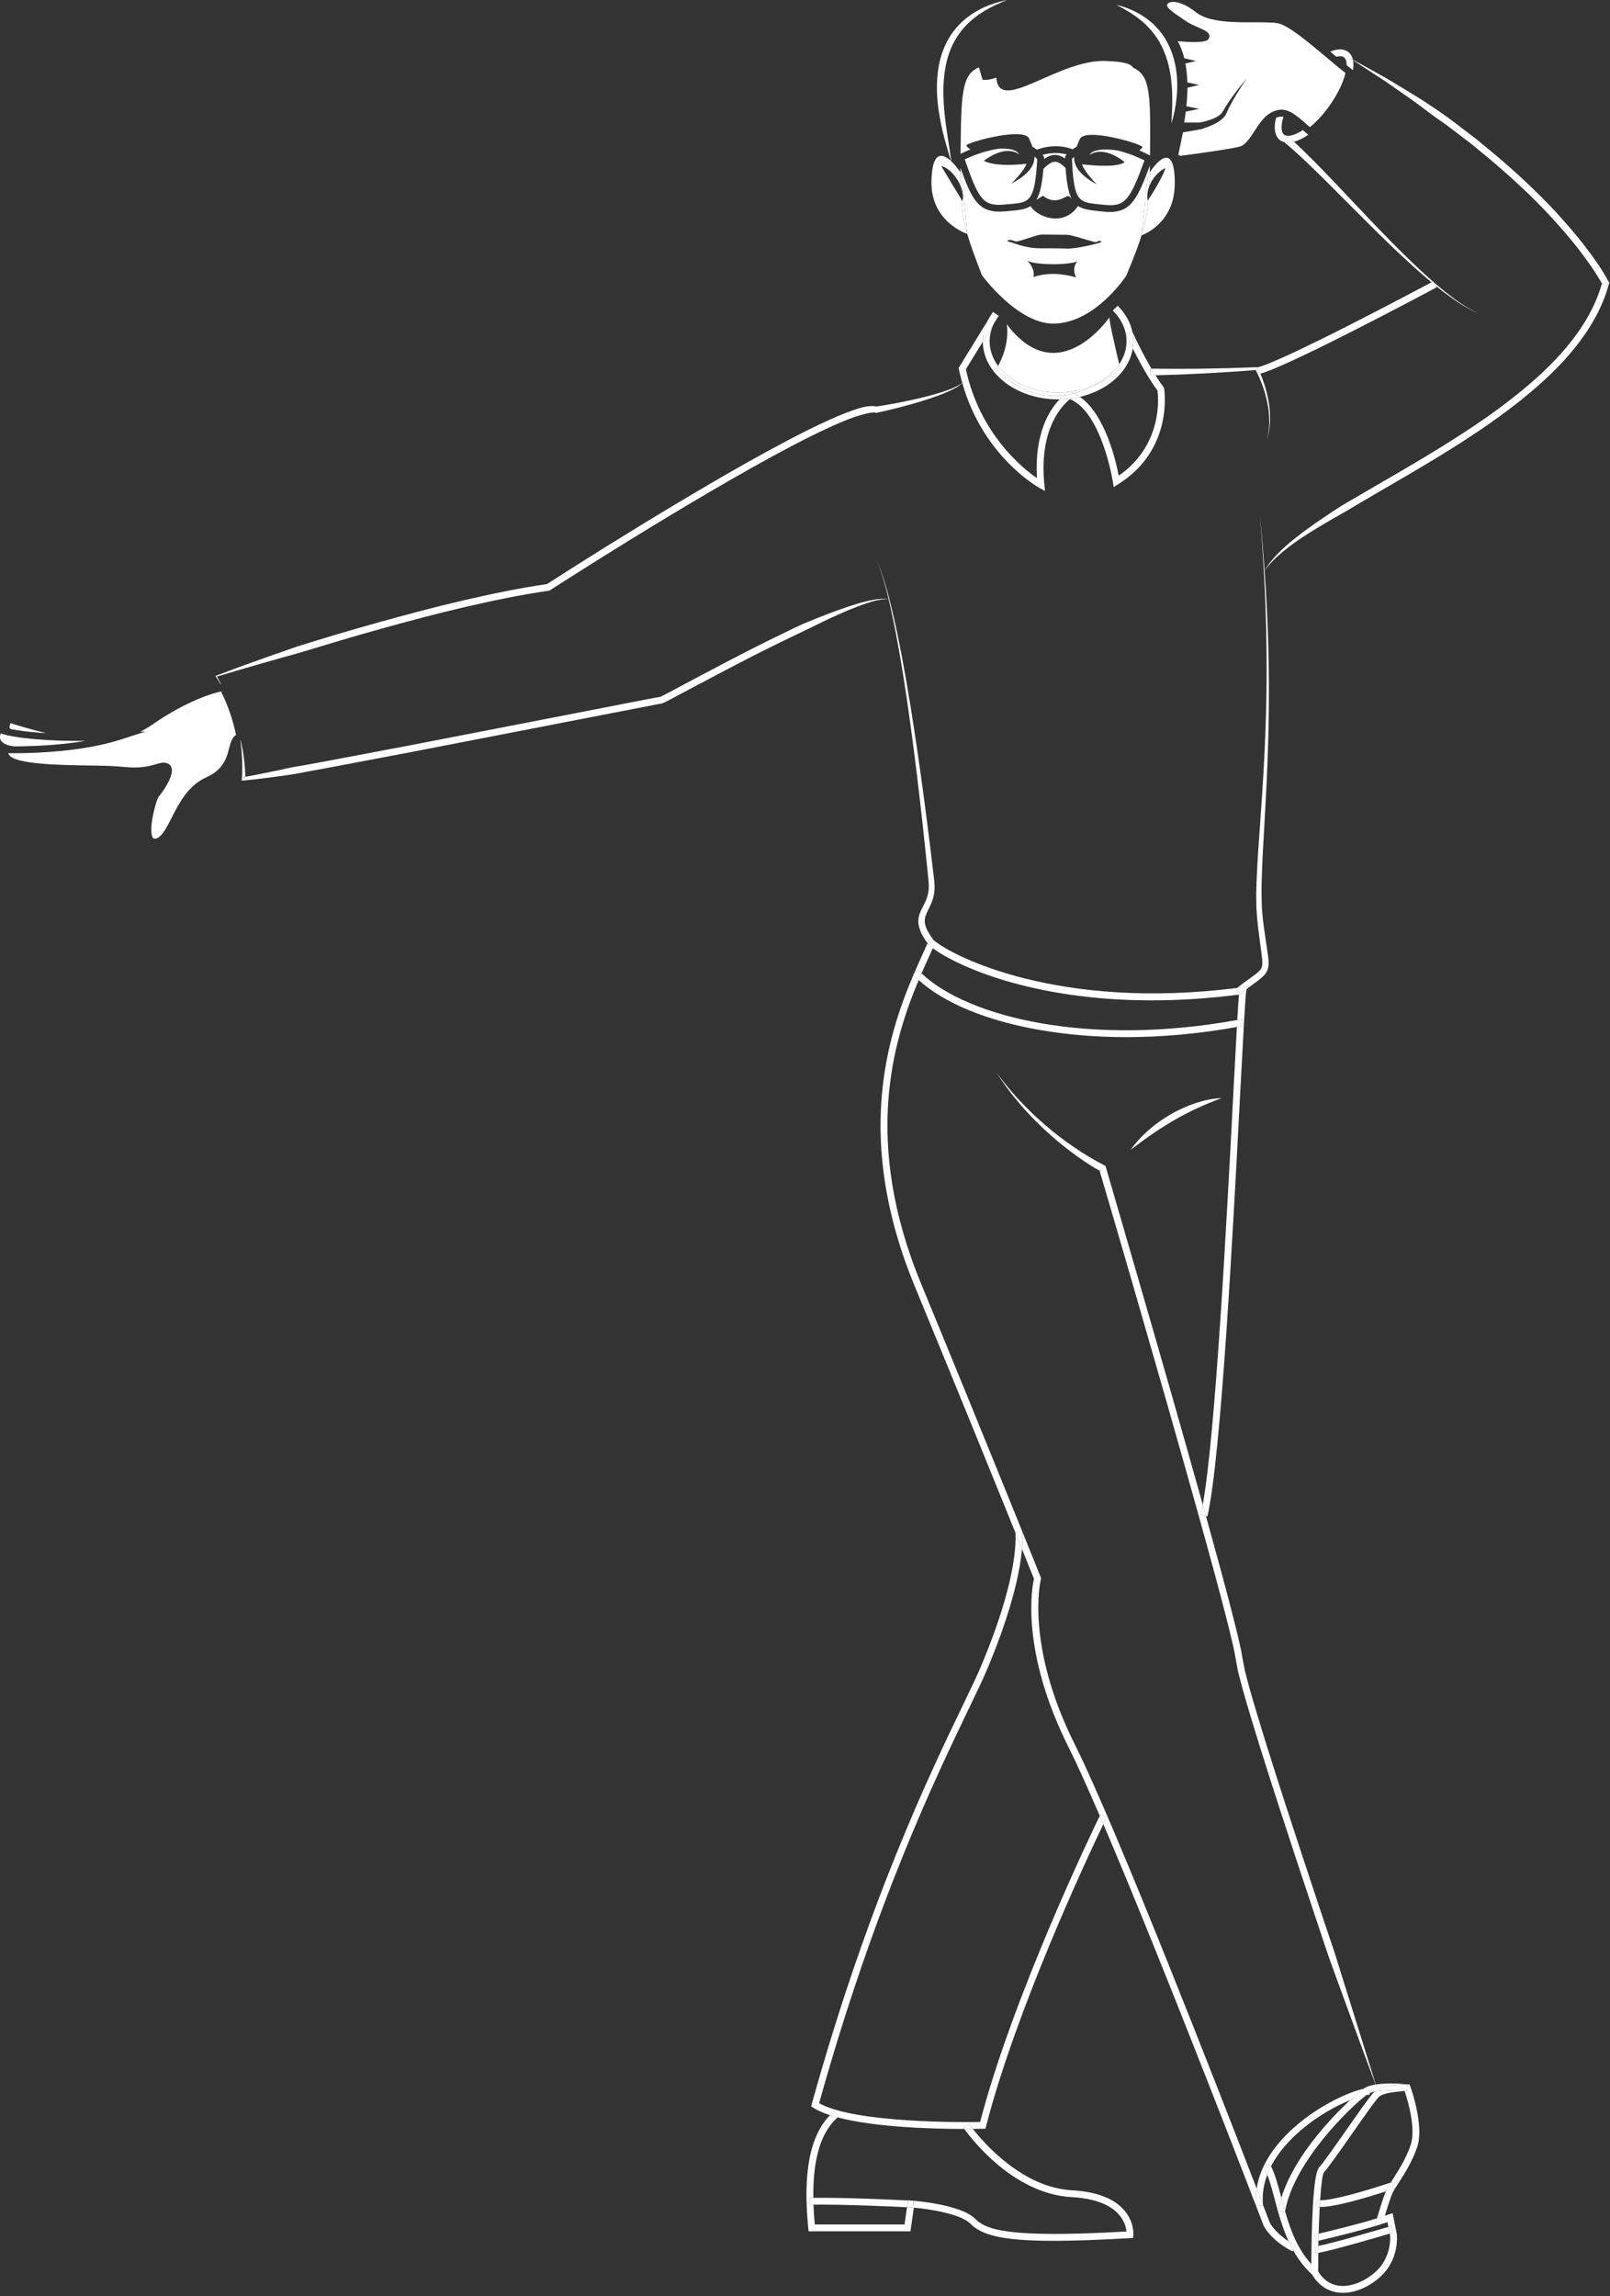 <?xml version="1.0" encoding="UTF-8"?> <svg xmlns="http://www.w3.org/2000/svg" width="446" height="636" viewBox="0 0 446 636" fill="none"><rect x="0" y="0" width="446" height="636" fill="#333333" stroke="none"/> <g clip-path="url(#clip0)"> <path d="M351.799 615.787C351.667 615.442 350.988 613.67 349.88 610.791C349.883 610.825 349.882 610.859 349.886 610.893L347.999 611.086C347.829 609.423 347.884 607.801 348.12 606.224C337.896 579.744 309.271 506.235 297.746 483.215C283.879 455.52 288.289 437.666 288.335 437.489L288.414 437.186L288.298 436.898C288.165 436.566 274.797 403.206 255.114 355.471C238.996 316.38 247.297 288.598 254.494 271.487C253.983 271.024 253.494 270.555 253.033 270.076C245.653 287.398 236.732 315.864 253.36 356.191C265.761 386.266 275.651 410.622 281.306 424.616C281.304 424.568 281.305 424.516 281.303 424.47L283.197 424.371C283.275 425.848 283.233 427.421 283.098 429.056C284.929 433.593 286.077 436.455 286.425 437.322C285.839 439.919 282.676 457.352 296.049 484.062C298.334 488.625 301.296 495.191 304.654 502.979C304.77 502.741 304.836 502.605 304.848 502.582L306.549 503.416C306.523 503.47 306.203 504.124 305.646 505.287C322.972 545.768 349.728 615.678 350.086 616.603C350.169 616.769 352.192 620.707 358.094 623.654L358.245 623.353C357.781 622.526 357.355 621.686 356.965 620.835C353.413 618.562 351.974 616.105 351.799 615.787Z" fill="white"></path> <path d="M342.441 273.835C342.52 273.774 342.602 273.717 342.68 273.657C293.352 279.911 264.079 265.003 258.721 260.499L258.779 260.577L257.282 261.739L256.946 261.265C256.565 262.124 256.163 263.02 255.729 263.978C254.941 265.723 254.079 267.638 253.193 269.704L254.294 268.66C254.607 268.989 254.943 269.313 255.286 269.636C256.044 267.887 256.779 266.261 257.458 264.757C257.787 264.029 258.104 263.33 258.403 262.659C265.089 267.589 285.821 277.104 319.027 277.102C326.468 277.102 334.544 276.624 343.219 275.509C343.096 276.878 342.942 279.224 342.751 282.538C343.166 282.462 343.578 282.396 343.995 282.317L344.347 284.178C343.777 284.285 343.209 284.378 342.64 284.48C342.39 288.909 342.082 294.764 341.698 302.089C339.816 338.05 336.729 397.01 333.186 416.808C333.41 417.612 333.639 418.414 333.862 419.217C333.931 419.466 333.999 419.714 334.069 419.963L334.466 420.055C338.282 403.611 341.605 340.121 343.591 302.187C344.361 287.505 344.968 275.907 345.231 274.596L345.352 273.99C344.775 274.432 344.189 274.867 343.619 275.317L342.441 273.835Z" fill="white"></path> <path d="M378.524 580.35C378.86 580.285 379.183 580.232 379.48 580.199L379.435 579.788C379.257 579.867 379.094 579.951 378.953 580.045C378.829 580.129 378.682 580.234 378.524 580.35Z" fill="white"></path> <path d="M348.12 606.224C348.79 607.96 349.379 609.486 349.881 610.791C349.59 607.791 350.082 604.986 351.061 602.405C350.761 601.632 350.444 600.913 350.093 600.278L351.754 599.364C351.876 599.584 351.99 599.821 352.105 600.055C354.305 595.793 357.736 592.254 360.892 589.631C365.211 586.041 370.049 583.332 374.023 581.745C375.751 580.15 377.083 579.054 377.727 578.593C369.205 580.556 350.345 591.351 348.12 606.224Z" fill="white"></path> <path d="M347.999 611.086L349.886 610.893C349.882 610.859 349.884 610.825 349.88 610.79C349.378 609.486 348.79 607.96 348.12 606.224C347.884 607.801 347.828 609.422 347.999 611.086Z" fill="white"></path> <path d="M389.699 579.251C387.901 579.053 383.568 578.797 380.785 579.38C380.724 579.432 380.656 579.48 380.601 579.535C379.594 580.54 376.348 585.171 372.91 590.075C369.822 594.48 366.323 599.474 365.432 600.362C363.636 602.156 363.307 618.252 363.264 627.165C359.414 622.952 357.462 617.667 355.992 612.55C355.981 612.617 355.964 612.683 355.953 612.749L354.083 612.44C354.286 611.221 354.59 610.002 354.964 608.788C354.959 608.771 354.954 608.753 354.949 608.736C354.09 605.503 353.27 602.441 352.103 600.056C351.712 600.815 351.365 601.6 351.06 602.404C351.827 604.384 352.46 606.751 353.116 609.222C354.077 612.838 355.17 616.927 356.965 620.836C357.565 621.22 358.217 621.598 358.941 621.96L358.244 623.353C359.597 625.767 361.281 628.053 363.459 630.036C365.053 632.748 367.38 634.447 370.195 634.954C370.797 635.062 371.413 635.116 372.04 635.116C375.258 635.116 378.749 633.71 381.876 631.108C387.75 626.219 386.986 619.204 386.938 618.835L385.78 613.049L383.637 613.762C384.259 611.689 385.303 608.344 385.909 607.136C386.154 606.646 386.659 605.869 387.243 604.969C388.819 602.546 391.2 598.885 392.596 594.705C394.574 588.779 390.852 578.425 390.691 577.988L390.465 577.365H389.849C389.864 577.367 389.892 577.369 389.905 577.37L389.699 579.251ZM390.8 594.105C389.481 598.057 387.18 601.596 385.656 603.938C385.512 604.16 385.378 604.367 385.248 604.568C385.352 604.533 385.458 604.497 385.56 604.463L386.172 606.255C385.691 606.419 384.897 606.686 383.894 607.013C383.046 609.085 381.855 613.09 381.448 614.483C381.764 614.383 382.071 614.285 382.36 614.188L382.96 615.984C382.311 616.2 381.59 616.425 380.825 616.655L380.813 616.699L384.344 615.523L384.61 616.847C385.117 616.696 385.414 616.608 385.436 616.602L385.98 618.415C385.888 618.443 385.536 618.548 384.984 618.712L385.069 619.133C385.076 619.196 385.756 625.416 380.663 629.654C377.408 632.362 373.618 633.648 370.534 633.091C368.28 632.684 366.471 631.368 365.154 629.178C365.155 627.479 365.168 625.76 365.191 624.052C364.902 624.104 364.647 624.145 364.437 624.169L364.22 622.288C364.48 622.258 364.823 622.199 365.22 622.122C365.229 621.642 365.239 621.165 365.249 620.689C364.815 620.791 364.558 620.85 364.541 620.854L364.116 619.009C364.138 619.004 364.572 618.904 365.298 618.733C365.37 616.089 365.468 613.571 365.59 611.318C365.109 611.3 364.687 611.25 364.38 611.138L365.029 609.359C365.196 609.42 365.427 609.454 365.7 609.467C365.971 605.274 366.334 602.306 366.773 601.702C367.78 600.697 371.026 596.065 374.463 591.161C377.552 586.756 381.051 581.762 381.941 580.874C383.015 579.802 386.663 579.342 389.129 579.268C389.89 581.568 392.313 589.573 390.8 594.105Z" fill="white"></path> <path d="M356.966 620.835C357.356 621.685 357.782 622.526 358.246 623.353L358.944 621.96C358.218 621.598 357.566 621.219 356.966 620.835Z" fill="white"></path> <path d="M350.093 600.278C350.444 600.913 350.761 601.632 351.061 602.405C351.366 601.6 351.713 600.815 352.104 600.056C351.99 599.821 351.876 599.585 351.754 599.364L350.093 600.278Z" fill="white"></path> <path d="M381.07 577.409C379.819 577.614 378.691 577.944 377.901 578.469C377.853 578.502 377.787 578.55 377.726 578.593C378.285 578.465 378.807 578.368 379.27 578.317L379.434 579.788C379.814 579.62 380.275 579.487 380.785 579.38C383.052 577.427 389.103 577.364 389.803 577.364H389.852C389.051 577.277 384.62 576.842 381.121 577.402L381.405 578.31C381.292 578.01 381.183 577.709 381.07 577.409Z" fill="white"></path> <path d="M378.525 580.35C377.255 580.595 375.718 581.068 374.023 581.745C368.322 587.007 358.379 597.675 354.965 608.787C355.292 610.018 355.628 611.279 355.993 612.549C358.43 598.657 374.28 583.491 378.525 580.35Z" fill="white"></path> <path d="M378.525 580.35C378.683 580.232 378.829 580.128 378.953 580.045C379.094 579.951 379.257 579.867 379.435 579.788L379.271 578.317C378.808 578.368 378.286 578.465 377.726 578.593C377.082 579.055 375.75 580.151 374.022 581.745C375.717 581.069 377.254 580.595 378.525 580.35Z" fill="white"></path> <path d="M380.784 579.38C383.568 578.798 387.9 579.053 389.698 579.251L389.908 577.369C389.895 577.367 389.867 577.364 389.851 577.364H389.803C389.102 577.364 383.051 577.427 380.784 579.38Z" fill="white"></path> <path d="M354.084 612.44L355.954 612.749C355.966 612.683 355.982 612.617 355.993 612.55C355.628 611.28 355.292 610.019 354.965 608.788C354.591 610.002 354.287 611.221 354.084 612.44Z" fill="white"></path> <path d="M365.251 620.689C367.611 620.136 375.398 618.282 380.826 616.654L381.307 614.973C381.318 614.933 381.37 614.751 381.449 614.483C376.415 616.071 368.315 618.022 365.298 618.733C365.281 619.376 365.265 620.031 365.251 620.689Z" fill="white"></path> <path d="M380.826 616.655C381.591 616.425 382.313 616.2 382.961 615.984L382.361 614.188C382.072 614.285 381.765 614.383 381.449 614.483C381.37 614.752 381.318 614.933 381.307 614.973L380.826 616.655Z" fill="white"></path> <path d="M364.117 619.008L364.543 620.853C364.56 620.85 364.817 620.79 365.251 620.689C365.265 620.031 365.281 619.377 365.298 618.732C364.573 618.903 364.14 619.002 364.117 619.008Z" fill="white"></path> <path d="M365.191 624.051C369.381 623.298 381.402 619.772 384.985 618.711L384.611 616.846C381.379 617.803 369.566 621.271 365.222 622.12C365.21 622.761 365.2 623.406 365.191 624.051Z" fill="white"></path> <path d="M385.981 618.415L385.437 616.602C385.415 616.608 385.119 616.697 384.611 616.847L384.986 618.712C385.538 618.548 385.889 618.442 385.981 618.415Z" fill="white"></path> <path d="M364.222 622.287L364.439 624.168C364.647 624.144 364.904 624.103 365.192 624.051C365.201 623.406 365.211 622.761 365.223 622.121C364.825 622.198 364.481 622.256 364.222 622.287Z" fill="white"></path> <path d="M365.701 609.467C365.663 610.06 365.626 610.678 365.592 611.317C365.69 611.321 365.774 611.333 365.879 611.333C370.075 611.333 379.258 608.524 383.897 607.011C384.01 606.735 384.119 606.484 384.217 606.288C384.444 605.833 384.802 605.26 385.25 604.567C378.962 606.694 368.918 609.63 365.701 609.467Z" fill="white"></path> <path d="M365.029 609.358L364.381 611.137C364.688 611.249 365.11 611.299 365.591 611.317C365.626 610.678 365.662 610.06 365.7 609.467C365.427 609.453 365.197 609.42 365.029 609.358Z" fill="white"></path> <path d="M383.896 607.012C384.898 606.685 385.692 606.418 386.174 606.254L385.561 604.462C385.46 604.497 385.354 604.532 385.249 604.567C384.802 605.26 384.443 605.834 384.216 606.288C384.116 606.485 384.008 606.736 383.896 607.012Z" fill="white"></path> <path d="M333.185 416.81C330.434 406.938 327.634 397.083 324.829 387.229C318.746 365.921 312.546 344.649 306.363 323.369L306.248 322.973L305.865 322.774C303.007 321.29 300.142 319.576 297.434 317.709C294.709 315.846 292.077 313.838 289.576 311.671C287.067 309.515 284.655 307.234 282.416 304.788C280.117 302.393 278.051 299.787 276.042 297.134C277.893 299.894 279.81 302.632 281.986 305.168C284.121 307.735 286.442 310.15 288.873 312.45C291.297 314.76 293.866 316.92 296.542 318.945C299.118 320.873 301.732 322.709 304.606 324.288C304.569 324.164 304.534 324.04 304.497 323.916L304.994 324.511C304.862 324.44 304.737 324.36 304.605 324.288C310.842 345.41 316.938 366.576 323.004 387.748C326.037 398.402 329.071 409.054 332.032 419.726C334.979 430.397 337.966 441.071 340.632 451.797C341.261 454.477 341.947 457.179 342.356 459.787C342.63 461.147 342.845 462.654 343.207 463.985L344.272 468.031C345.788 473.378 347.406 478.683 349.054 483.977C352.364 494.559 355.813 505.09 359.276 515.616L364.515 531.391C366.284 536.641 367.951 541.925 369.916 547.109C373.605 557.22 377.279 567.335 381.068 577.41C381.085 577.407 381.102 577.405 381.118 577.402L371.488 546.58C370.653 543.939 369.876 541.279 368.967 538.663L366.312 530.791L361.076 515.023C357.616 504.502 354.168 493.976 350.864 483.411C349.218 478.127 347.605 472.834 346.098 467.524L345.049 463.535C344.852 462.865 344.746 462.218 344.62 461.568L344.241 459.595C343.798 456.726 343.106 454.058 342.473 451.345C339.857 440.819 336.947 430.399 334.064 419.964L332.614 419.629C332.806 418.808 332.996 417.862 333.185 416.81Z" fill="white"></path> <path d="M304.497 323.916C304.534 324.04 304.569 324.164 304.606 324.288C304.738 324.36 304.863 324.44 304.996 324.512L304.497 323.916Z" fill="white"></path> <path d="M333.185 416.81C332.996 417.862 332.808 418.808 332.616 419.63L334.067 419.965C333.997 419.716 333.929 419.468 333.86 419.219C333.637 418.415 333.409 417.614 333.185 416.81Z" fill="white"></path> <path d="M381.405 578.31L381.122 577.401C381.104 577.404 381.087 577.406 381.071 577.409C381.183 577.709 381.292 578.01 381.405 578.31Z" fill="white"></path> <path d="M271.512 587.792C266.527 587.877 236.836 588.127 226.904 582.601C242.321 527.396 259.325 492.091 268.478 473.09C270.486 468.921 272.072 465.629 273.121 463.184C275.978 456.527 282.112 441.072 283.099 429.056C282.559 427.719 281.962 426.24 281.306 424.616C281.701 433.031 278.089 446.797 271.378 462.437C270.345 464.844 268.767 468.12 266.769 472.269C257.553 491.403 240.397 527.021 224.883 582.791L224.695 583.466L225.288 583.843C226.526 584.63 228.105 585.311 229.922 585.903C230.318 585.496 230.729 585.109 231.162 584.748L232.378 586.2C232.257 586.302 232.147 586.417 232.029 586.522C242.529 589.317 258.849 589.719 267.128 589.724C266.972 589.508 266.869 589.358 266.832 589.305L268.4 588.24C268.421 588.27 268.807 588.826 269.505 589.716C271.053 589.702 272.052 589.678 272.275 589.672L272.991 589.653L273.169 588.961C281.477 556.608 301.195 514.581 305.648 505.288C305.315 504.507 304.984 503.738 304.657 502.98C302.374 507.679 280.571 553.036 271.512 587.792Z" fill="white"></path> <path d="M304.849 502.582C304.837 502.606 304.771 502.741 304.655 502.979C304.982 503.737 305.312 504.506 305.647 505.287C306.204 504.123 306.524 503.47 306.55 503.416L304.849 502.582Z" fill="white"></path> <path d="M283.197 424.37L281.303 424.469C281.306 424.515 281.304 424.567 281.306 424.615C281.962 426.238 282.559 427.717 283.098 429.055C283.233 427.421 283.275 425.847 283.197 424.37Z" fill="white"></path> <path d="M267.127 589.724C269.128 592.508 280.761 607.713 296.846 608.604C303.04 608.948 307.452 610.577 309.962 613.448C311.54 615.254 311.95 617.103 312.049 618.128C278.524 620.046 273.055 617.538 270.077 614.563C266.081 610.573 252.966 609.594 252.409 609.554L251.528 609.492L251.522 609.531C252.469 609.579 253.032 609.608 253.063 609.61L252.962 611.5C252.929 611.499 252.302 611.465 251.253 611.413L250.571 616.178H225.709C225.532 614.265 225.412 612.438 225.348 610.695C225.023 610.7 224.705 610.704 224.397 610.711L224.357 608.817C224.666 608.811 224.983 608.805 225.308 608.801C225.17 597.992 227.39 590.661 232.029 586.521C231.297 586.326 230.593 586.121 229.921 585.902C224.342 591.634 222.372 601.906 223.905 617.22L223.991 618.072H252.215L253.153 611.515C257.279 611.897 266.043 613.212 268.735 615.901C271.787 618.948 276.872 620.717 291.889 620.717C297.452 620.717 304.38 620.474 313.07 619.963L313.884 619.916L313.958 619.105C313.972 618.96 314.25 615.51 311.428 612.246C308.576 608.95 303.706 607.088 296.951 606.713C283.404 605.961 272.832 593.955 269.505 589.714C268.862 589.719 268.134 589.723 267.312 589.723C267.252 589.724 267.187 589.724 267.127 589.724Z" fill="white"></path> <path d="M266.831 589.304C266.868 589.358 266.971 589.507 267.127 589.723C267.187 589.723 267.252 589.723 267.312 589.723C268.134 589.723 268.862 589.719 269.504 589.714C268.807 588.825 268.42 588.269 268.399 588.238L266.831 589.304Z" fill="white"></path> <path d="M232.377 586.2L231.161 584.748C230.729 585.109 230.317 585.497 229.921 585.903C230.592 586.122 231.296 586.327 232.028 586.522C232.146 586.417 232.256 586.301 232.377 586.2Z" fill="white"></path> <path d="M225.309 608.802C225.316 609.425 225.325 610.049 225.348 610.696C233.507 610.588 246.605 611.185 251.253 611.414L251.522 609.532C247.017 609.308 233.627 608.691 225.309 608.802Z" fill="white"></path> <path d="M252.962 611.502L253.064 609.611C253.032 609.609 252.469 609.579 251.522 609.532L251.253 611.415C252.302 611.467 252.928 611.5 252.962 611.502Z" fill="white"></path> <path d="M224.356 608.818L224.397 610.712C224.706 610.705 225.023 610.7 225.348 610.696C225.324 610.049 225.316 609.425 225.308 608.802C224.983 608.807 224.666 608.812 224.356 608.818Z" fill="white"></path> <path d="M287.891 285.28C295.53 286.618 303.635 287.286 312.022 287.286C321.936 287.286 332.244 286.341 342.638 284.481C342.677 283.796 342.713 283.155 342.749 282.539C301.702 289.989 268.201 281.855 255.285 269.636C255.023 270.238 254.76 270.856 254.494 271.487C261.516 277.847 273.25 282.713 287.891 285.28Z" fill="white"></path> <path d="M252.919 269.966C252.955 270.004 252.997 270.041 253.035 270.079C253.088 269.953 253.142 269.828 253.195 269.704L252.919 269.966Z" fill="white"></path> <path d="M255.285 269.636C254.942 269.313 254.606 268.989 254.293 268.66L253.192 269.704C253.139 269.828 253.086 269.951 253.033 270.076C253.493 270.554 253.983 271.024 254.494 271.487C254.76 270.856 255.023 270.238 255.285 269.636Z" fill="white"></path> <path d="M344.345 284.179L343.993 282.318C343.576 282.397 343.165 282.463 342.749 282.539C342.713 283.155 342.677 283.796 342.638 284.481C343.207 284.379 343.775 284.287 344.345 284.179Z" fill="white"></path> <path d="M319.139 314.178L320.634 313.15L322.162 312.177C323.168 311.512 324.21 310.905 325.251 310.302L326.82 309.406L328.42 308.567C329.482 307.996 330.574 307.483 331.667 306.966C333.866 305.954 336.099 305.01 338.44 304.195C335.946 304.236 333.486 304.812 331.123 305.593C328.753 306.377 326.471 307.423 324.304 308.663C322.169 309.953 320.081 311.34 318.235 313.017C316.343 314.633 314.66 316.483 313.188 318.474C314.229 317.78 315.168 316.997 316.167 316.291C317.167 315.589 318.123 314.842 319.139 314.178Z" fill="white"></path> <path d="M350.316 158.177C349.958 153.051 349.535 147.931 349.038 142.818C349.972 154.068 350.596 165.341 350.799 176.623C351.01 187.904 350.782 199.188 350.196 210.451C349.922 216.084 349.525 221.71 349.132 227.339C348.737 232.97 348.298 238.599 348.084 244.264C348.056 245.683 347.967 247.096 348.006 248.522C348.017 249.946 348.009 251.369 348.138 252.801C348.209 254.239 348.368 255.648 348.534 257.053C348.7 258.46 348.88 259.868 349.076 261.267C349.266 262.668 349.477 264.066 349.617 265.429C349.679 266.104 349.721 266.772 349.648 267.348C349.601 267.939 349.357 268.348 349.02 268.793C348.216 269.654 346.999 270.458 345.866 271.285C344.794 272.052 343.732 272.85 342.678 273.658C343.177 273.594 343.666 273.542 344.17 273.475L345.488 273.298L345.348 273.994C345.882 273.585 346.406 273.167 346.95 272.766C348.073 271.905 349.256 271.161 350.375 269.943C350.907 269.289 351.335 268.394 351.382 267.559C351.45 267.136 351.405 266.766 351.418 266.367C351.399 265.988 351.357 265.627 351.327 265.257C351.157 263.815 350.926 262.423 350.718 261.031C350.503 259.639 350.306 258.25 350.121 256.856C349.936 255.461 349.76 254.068 349.674 252.687C349.529 251.308 349.517 249.906 349.486 248.509C349.429 247.114 349.498 245.706 349.505 244.303C349.638 238.684 349.997 233.05 350.314 227.416C350.629 221.779 350.946 216.14 351.143 210.493C351.572 199.204 351.641 187.9 351.272 176.612C351.075 170.466 350.744 164.326 350.316 158.195C350.295 158.228 350.271 158.259 350.251 158.292C350.272 158.252 350.296 158.215 350.316 158.177Z" fill="white"></path> <path d="M344.173 273.474C343.669 273.542 343.18 273.593 342.68 273.657C342.602 273.717 342.52 273.774 342.441 273.835L343.617 275.32C344.187 274.87 344.773 274.435 345.35 273.993L345.489 273.297L344.173 273.474Z" fill="white"></path> <path d="M257.673 259.607L258.645 260.44C258.667 260.459 258.697 260.48 258.719 260.499L257.811 259.264C257.512 258.818 257.257 258.357 256.975 257.904C256.531 256.975 256.166 256.026 256.173 255.093C256.141 253.245 257.761 251.352 258.417 248.989C258.796 247.826 258.91 246.588 258.899 245.387C258.848 244.157 258.695 243.055 258.563 241.93L257.753 235.181C256.655 226.183 255.467 217.195 254.164 208.225C252.852 199.256 251.436 190.3 249.75 181.391L248.415 174.723C247.91 172.513 247.454 170.293 246.909 168.093C246.326 165.902 245.842 163.686 245.131 161.53C244.781 160.452 244.508 159.35 244.095 158.293L242.86 155.126L244.038 158.313C244.431 159.374 244.685 160.482 245.016 161.564C245.472 163.032 245.824 164.53 246.173 166.028C246.218 166.035 246.265 166.045 246.31 166.052C246.265 166.05 246.22 166.044 246.176 166.04C246.34 166.743 246.504 167.447 246.677 168.147C247.182 170.353 247.599 172.58 248.065 174.794L249.281 181.475C250.81 190.401 252.068 199.371 253.221 208.353C254.367 217.336 255.397 226.334 256.337 235.341L257.03 242.098C257.146 243.225 257.275 244.372 257.298 245.408C257.285 246.463 257.175 247.508 256.831 248.5C256.518 249.502 256.031 250.45 255.499 251.472C254.98 252.482 254.419 253.697 254.396 255.058C254.365 256.415 254.83 257.634 255.342 258.745C255.645 259.263 255.933 259.799 256.257 260.299L256.943 261.267C257.014 261.107 257.091 260.938 257.159 260.78L257.673 259.607Z" fill="white"></path> <path d="M258.778 260.577L258.72 260.499C258.697 260.48 258.668 260.459 258.646 260.44L257.674 259.607L257.161 260.779C257.092 260.935 257.016 261.105 256.945 261.265L257.282 261.739L258.778 260.577Z" fill="white"></path> <path d="M443.873 78.196C443.84 78.319 443.798 78.439 443.764 78.561C443.821 78.662 443.885 78.763 443.941 78.864L443.873 78.196Z" fill="white"></path> <path d="M445.636 78.017C443.652 74.389 441.333 71.153 438.863 67.971C437.663 66.359 436.336 64.854 435.066 63.302C433.764 61.778 432.401 60.308 431.071 58.809C425.623 52.928 419.716 47.504 413.594 42.357L408.962 38.542L404.192 34.905C401.051 32.426 397.748 30.166 394.39 27.997C391.024 25.841 387.565 23.833 384.164 21.748C381.054 19.987 377.916 18.276 374.787 16.561C374.797 16.602 374.8 16.646 374.808 16.688L383.705 22.481C386.957 24.779 390.26 26.996 393.459 29.354C395.051 30.544 396.613 31.773 398.244 32.904C399.056 33.475 399.887 34.02 400.683 34.612L403.05 36.417L407.783 40.026L412.376 43.809C418.446 48.91 424.298 54.285 429.68 60.095C430.992 61.576 432.34 63.027 433.624 64.531C434.876 66.06 436.186 67.546 437.364 69.13C439.707 72.136 441.953 75.307 443.764 78.562C443.798 78.44 443.84 78.32 443.873 78.197L443.94 78.865C443.885 78.764 443.82 78.663 443.763 78.562C442.406 83.376 440.059 87.891 437.158 92.009C434.181 96.241 430.64 100.084 426.82 103.622C419.156 110.695 410.534 116.716 401.67 122.303C392.795 127.896 383.642 133.058 374.553 138.383C373.415 139.044 372.271 139.701 371.158 140.408C370.045 141.114 368.95 141.854 367.846 142.576C365.65 144.04 363.479 145.548 361.347 147.113C359.244 148.717 357.133 150.317 355.217 152.152C353.346 153.948 351.531 155.876 350.315 158.176C350.315 158.181 350.316 158.187 350.316 158.193C351.706 155.992 353.656 154.255 355.623 152.615C357.624 150.935 359.816 149.49 361.993 148.046C364.201 146.638 366.446 145.288 368.718 143.98C370.997 142.681 373.294 141.413 375.524 140.027C384.569 134.69 393.759 129.534 402.682 123.904C411.598 118.282 420.307 112.207 428.112 105.006C432.003 101.402 435.632 97.469 438.708 93.097C441.78 88.735 444.292 83.9 445.702 78.686L445.8 78.321L445.636 78.017Z" fill="white"></path> <path d="M350.252 158.293C350.273 158.259 350.297 158.227 350.318 158.194C350.318 158.188 350.317 158.182 350.317 158.177C350.297 158.216 350.273 158.253 350.252 158.293Z" fill="white"></path> <path d="M374.7 20.041V20.039L374.699 20.041H374.7Z" fill="white"></path> <path d="M370.192 15.716C371.12 15.48 371.865 15.531 372.323 15.887C372.511 16.035 372.656 16.225 372.771 16.478C372.956 16.877 373.033 17.421 373.026 18.05C373.478 18.415 373.922 18.765 374.353 19.099L374.793 19.439C374.957 18.401 374.969 17.473 374.808 16.686L373.688 15.956C374.054 16.157 374.42 16.358 374.787 16.559C374.715 16.249 374.62 15.957 374.495 15.689C374.26 15.167 373.924 14.734 373.492 14.395C372.64 13.73 371.094 13.235 368.504 14.296C368.542 14.328 368.58 14.359 368.618 14.391C369.15 14.842 369.676 15.283 370.192 15.716Z" fill="white"></path> <path d="M374.807 16.687C374.798 16.646 374.796 16.601 374.786 16.56C374.42 16.359 374.053 16.159 373.687 15.957L374.807 16.687Z" fill="white"></path> <path d="M356.846 37.8C357.391 38.282 357.913 38.781 358.448 39.271C359.646 38.951 360.981 38.305 362.399 37.336L361.25 36.328C361.135 36.227 361.032 36.136 360.921 36.039C358.616 37.523 356.654 38.02 355.727 37.305C354.85 36.625 354.791 34.786 355.533 32.344C354.887 32.219 354.236 32.313 353.482 32.642C352.77 35.532 353.136 37.695 354.566 38.801C354.918 39.074 355.325 39.258 355.769 39.373C355.719 39.332 355.672 39.288 355.623 39.246L356.846 37.8Z" fill="white"></path> <path d="M400.089 81.024C400.693 81.478 401.316 81.909 401.927 82.352C404.349 84.161 406.983 85.677 409.711 86.961C407.015 85.605 404.436 84.028 402.068 82.16C401.469 81.703 400.862 81.258 400.271 80.791L398.538 79.341C398.099 78.984 397.672 78.614 397.244 78.244L397.729 79.146C397.925 79.301 398.115 79.463 398.313 79.617L400.089 81.024Z" fill="white"></path> <path d="M395.135 76.371C390.666 72.33 386.417 68.05 382.228 63.717C378.039 59.38 373.932 54.964 369.769 50.59C366.091 46.745 362.403 42.902 358.449 39.273C357.874 39.426 357.327 39.513 356.822 39.513C356.447 39.513 356.098 39.46 355.769 39.375C360.285 43.172 364.522 47.385 368.751 51.582C373.02 55.84 377.246 60.151 381.554 64.384C385.863 68.614 390.235 72.792 394.822 76.728C395.395 77.224 395.97 77.718 396.553 78.202C396.729 78.109 396.858 78.039 396.947 77.992C396.336 77.458 395.732 76.918 395.135 76.371Z" fill="white"></path> <path d="M358.447 39.272C357.913 38.782 357.39 38.282 356.845 37.801L355.622 39.247C355.671 39.289 355.719 39.333 355.768 39.374C356.098 39.459 356.447 39.511 356.821 39.511C357.326 39.511 357.872 39.425 358.447 39.272Z" fill="white"></path> <path d="M347.748 102.295C347.787 102.367 347.818 102.445 347.856 102.517C347.943 102.511 348.031 102.505 348.118 102.498L347.748 102.295Z" fill="white"></path> <path d="M347.855 102.517C347.818 102.445 347.787 102.367 347.748 102.296L348.115 102.499C348.029 102.504 347.942 102.51 347.855 102.517C348.602 103.923 349.244 105.421 349.788 106.938C350.355 108.539 350.808 110.181 351.135 111.851C351.47 113.52 351.608 115.223 351.614 116.926C351.614 118.634 351.347 120.328 350.935 121.99C351.41 120.347 351.744 118.652 351.81 116.931C351.868 115.215 351.795 113.486 351.52 111.783C351.253 110.081 350.858 108.399 350.343 106.751C349.994 105.651 349.602 104.572 349.151 103.507C348.953 103.563 348.766 103.611 348.6 103.647L348.202 101.796C348.248 101.786 348.303 101.772 348.352 101.759L348.328 101.709L348.066 101.72C338.367 102.095 328.649 102.269 318.959 102.111C319.366 102.801 319.74 103.416 320.083 103.961C329.363 103.736 338.614 103.221 347.855 102.517Z" fill="white"></path> <path d="M349.151 103.507C357.728 101.11 396.293 80.488 397.967 79.591L397.727 79.145C397.333 78.833 396.937 78.521 396.551 78.199C391.759 80.754 355.356 100.094 348.352 101.759L348.432 101.922C348.692 102.447 348.926 102.976 349.151 103.507Z" fill="white"></path> <path d="M396.945 77.991C397.045 78.077 397.147 78.159 397.246 78.246L397.072 77.923C397.062 77.929 397.014 77.953 396.945 77.991Z" fill="white"></path> <path d="M397.244 78.244C397.145 78.159 397.043 78.076 396.945 77.99C396.857 78.037 396.728 78.107 396.552 78.2C396.939 78.522 397.334 78.833 397.728 79.146L397.244 78.244Z" fill="white"></path> <path d="M348.599 103.647C348.765 103.612 348.953 103.563 349.151 103.507C348.926 102.975 348.692 102.447 348.432 101.922L348.352 101.759C348.303 101.772 348.248 101.786 348.201 101.796L348.599 103.647Z" fill="white"></path> <path d="M275.866 86.96L275.108 86.386C274.515 87.166 274.021 87.986 273.607 88.828L275.059 86.466L275.866 86.96Z" fill="white"></path> <path d="M293.106 110.629C293.245 110.629 293.382 110.624 293.521 110.621C293.951 110.169 294.346 109.805 294.685 109.518C282.947 110.967 276.041 102.109 276.041 102.109C276.041 102.109 276.221 101.834 276.486 101.359C274.996 99.332 274.145 97.008 274.145 94.535C274.145 92.903 274.531 91.288 275.259 89.762L272.253 94.654C272.337 103.474 281.657 110.629 293.106 110.629Z" fill="white"></path> <path d="M297.526 108.978C298.093 109.248 298.637 109.572 299.158 109.936C306.916 108.118 312.768 102.897 313.795 96.536C313.194 95.329 312.57 94.034 311.924 92.624L313.647 91.836C313.663 91.868 313.677 91.897 313.692 91.931C313.143 89.296 311.761 86.826 309.61 84.681L308.271 86.022C310.754 88.497 312.067 91.441 312.067 94.535C312.067 96.815 311.328 98.963 310.049 100.874C310.234 101.639 310.348 102.109 310.348 102.109C305.669 105.899 301.376 107.997 297.526 108.978Z" fill="white"></path> <path d="M275.259 89.763L276.675 87.457L275.866 86.961L276.617 87.532C276.075 88.244 275.627 88.993 275.259 89.763Z" fill="white"></path> <path d="M266.587 106.159C272.31 126.26 287.234 134.753 287.905 135.125L289.489 136.003L289.309 134.203C287.71 118.241 294.735 111.851 296.431 110.554C305.273 114.373 308.256 133.298 308.286 133.493L308.503 134.916L309.726 134.152C325.256 124.459 322.51 107.791 322.48 107.623L322.438 107.386L322.288 107.197C322.27 107.176 321.444 106.128 320.084 103.961C319.623 103.973 319.163 103.993 318.702 104.002V102.109C318.788 102.111 318.874 102.11 318.959 102.111C317.519 99.666 315.706 96.308 313.692 91.93C313.87 92.783 313.962 93.652 313.962 94.534C313.962 95.212 313.902 95.879 313.795 96.535C317.327 103.626 319.974 107.288 320.645 108.172C320.891 110.032 322.157 123.274 309.906 131.767C309.075 127.448 306.107 114.796 299.158 109.935C297.368 110.355 295.477 110.59 293.521 110.621C290.729 113.546 286.493 120.092 287.265 132.462C283.031 129.522 271.401 120.028 267.567 102.282L272.254 94.654C272.254 94.615 272.251 94.575 272.251 94.535C272.251 92.573 272.722 90.641 273.609 88.828L265.558 101.934L265.634 102.302C265.908 103.614 266.226 104.877 266.573 106.102C266.853 105.904 267.127 105.698 267.386 105.469C267.141 105.721 266.859 105.935 266.587 106.159Z" fill="white"></path> <path d="M318.702 104.002C319.163 103.993 319.623 103.973 320.083 103.962C319.741 103.416 319.367 102.802 318.959 102.111C318.874 102.11 318.787 102.11 318.702 102.109V104.002Z" fill="white"></path> <path d="M272.253 94.654L275.259 89.762C275.626 88.992 276.075 88.243 276.617 87.53L275.866 86.959L275.059 86.465L273.608 88.827C272.72 90.64 272.249 92.572 272.249 94.534C272.249 94.575 272.253 94.615 272.253 94.654Z" fill="white"></path> <path d="M294.685 109.519C294.346 109.806 293.952 110.17 293.521 110.622C295.476 110.592 297.368 110.356 299.158 109.936C298.636 109.572 298.093 109.248 297.526 108.978C296.55 109.226 295.602 109.405 294.685 109.519Z" fill="white"></path> <path d="M311.924 92.625C312.571 94.034 313.194 95.329 313.795 96.536C313.901 95.88 313.962 95.213 313.962 94.535C313.962 93.653 313.869 92.784 313.692 91.931C313.677 91.898 313.662 91.869 313.647 91.836L311.924 92.625Z" fill="white"></path> <path d="M59.94 187.45C59.994 187.434 60.048 187.418 60.101 187.403L60.013 187.238L59.94 187.45Z" fill="white"></path> <path d="M60.1 187.401C60.047 187.417 59.993 187.432 59.941 187.447L60.013 187.238L60.1 187.401C67.66 185.148 75.234 182.949 82.835 180.861C90.429 178.563 98.02 176.255 105.665 174.141C113.307 172.022 120.969 169.963 128.69 168.18C136.406 166.393 144.164 164.755 151.982 163.637L152.191 163.608L152.367 163.494C166.945 154.148 181.685 145.022 196.618 136.254C204.09 131.881 211.616 127.597 219.268 123.573C223.097 121.572 226.954 119.621 230.882 117.866C232.846 116.993 234.827 116.158 236.836 115.474C237.84 115.128 238.856 114.844 239.852 114.596C240.831 114.358 241.883 114.168 242.634 114.304L242.886 114.349L243.015 114.321C247.287 113.384 251.496 112.296 255.664 111.015C257.74 110.354 259.81 109.666 261.822 108.824C262.82 108.383 263.82 107.943 264.769 107.402C265.418 107.054 266.019 106.626 266.587 106.159C266.581 106.14 266.577 106.121 266.572 106.103C265.971 106.526 265.33 106.887 264.657 107.186C263.683 107.65 262.663 108.009 261.649 108.369C259.603 109.058 257.516 109.621 255.42 110.141C251.264 111.137 247.048 111.947 242.838 112.598C242.923 112.614 243.001 112.616 243.088 112.635L242.708 112.618C242.752 112.612 242.796 112.604 242.838 112.598C241.569 112.354 240.488 112.529 239.434 112.725C238.315 112.954 237.253 113.303 236.213 113.673C234.125 114.408 232.102 115.245 230.107 116.136C226.119 117.919 222.237 119.884 218.384 121.896C210.69 125.943 203.146 130.238 195.656 134.62C180.748 143.374 166.06 152.468 151.507 161.795C151.578 161.785 151.649 161.771 151.721 161.761L151.336 161.904C151.393 161.867 151.45 161.831 151.507 161.795C143.669 162.925 135.941 164.557 128.255 166.335C120.499 168.129 112.816 170.192 105.153 172.318C97.494 174.458 89.866 176.703 82.286 179.097C74.773 181.706 67.272 184.338 59.847 187.18L59.682 187.244L59.775 187.391L61.181 189.601C61.214 189.595 61.234 189.592 61.263 189.586L60.1 187.401Z" fill="white"></path> <path d="M243.091 112.636C243.003 112.616 242.925 112.614 242.839 112.598C242.795 112.604 242.752 112.612 242.708 112.619L243.091 112.636Z" fill="white"></path> <path d="M151.724 161.762C151.652 161.772 151.581 161.786 151.509 161.796C151.452 161.833 151.393 161.869 151.336 161.906L151.724 161.762Z" fill="white"></path> <path d="M267.386 105.47C267.126 105.698 266.852 105.905 266.572 106.103C266.577 106.122 266.582 106.141 266.587 106.159C266.86 105.936 267.141 105.722 267.386 105.47Z" fill="white"></path> <path d="M67.954 215.746C67.955 215.548 67.947 215.352 67.945 215.154L67.436 215.241L67.954 215.746Z" fill="white"></path> <path d="M183.01 192.981C183.009 192.981 183.009 192.981 183.01 192.981C182.99 192.991 182.996 192.987 183.01 192.981Z" fill="white"></path> <path d="M244.858 165.875L244.119 165.873L243.387 165.949C242.896 165.991 242.409 166.058 241.928 166.158C241.446 166.249 240.956 166.324 240.483 166.448C238.562 166.87 236.698 167.483 234.829 168.077C231.114 169.328 227.464 170.756 223.846 172.248C222.02 172.961 220.268 173.83 218.51 174.684L213.24 177.25C209.739 178.984 206.259 180.756 202.794 182.553L192.435 188.008L187.276 190.762L184.698 192.127L183.419 192.785L183.112 192.932C183.092 192.941 183.033 192.97 183.01 192.981C183.041 192.969 183.082 192.969 183.119 192.985C183.159 192.995 183.109 193 183.075 193.005L182.974 193.021L182.77 193.053L182.362 193.119L181.558 193.258L180.838 193.396L179.399 193.67L176.525 194.224L170.781 195.34L159.297 197.582L113.357 206.497L90.371 210.847L84.62 211.903C82.701 212.241 80.776 212.548 78.875 212.978C76.97 213.386 75.063 213.802 73.156 214.178L70.293 214.753L67.947 215.154C67.948 215.351 67.957 215.546 67.956 215.745L67.438 215.242L67.947 215.155C67.926 213.371 67.779 211.627 67.557 209.882C67.335 208.263 67.03 206.661 66.674 205.073L66.67 205.074C66.642 205.08 66.619 205.093 66.593 205.102C66.804 206.707 66.964 208.318 67.04 209.929C67.129 211.853 67.156 213.802 67.004 215.688L66.96 216.246L67.523 216.192L70.466 215.908L73.378 215.542C75.321 215.306 77.254 215.03 79.189 214.761C81.13 214.522 83.045 214.14 84.96 213.767L90.717 212.711L113.714 208.358L159.659 199.441L182.54 195.005L183.221 194.876C183.373 194.851 183.529 194.809 183.675 194.755C183.838 194.693 183.821 194.689 183.903 194.653L184.257 194.483L185.577 193.805L188.168 192.432L193.327 189.678L203.667 184.232C210.573 180.629 217.564 177.2 224.589 173.872C228.066 172.133 231.577 170.456 235.158 168.953C236.958 168.23 238.762 167.499 240.615 166.934C241.074 166.77 241.543 166.657 242.01 166.527C242.475 166.386 242.947 166.279 243.424 166.198L244.139 166.061L244.861 166.001C245.302 165.93 245.736 166.001 246.179 166.039C246.178 166.035 246.177 166.031 246.176 166.027C245.741 165.951 245.302 165.842 244.858 165.875Z" fill="white"></path> <path d="M246.174 166.027C246.175 166.031 246.176 166.035 246.177 166.039C246.222 166.043 246.268 166.048 246.314 166.052C246.268 166.044 246.22 166.034 246.174 166.027Z" fill="white"></path> <path d="M328.364 17.589C328.672 19.215 328.861 20.957 328.919 22.822L332.204 23.532L328.941 24.294C328.936 25.923 328.84 27.636 328.656 29.426L332.204 30.16L328.481 30.93C328.356 31.916 328.213 32.916 328.035 33.947H332.324C333.815 33.645 335.294 33.254 336.621 32.624C337.299 32.3 337.923 31.894 338.391 31.39C338.789 30.944 339.166 30.075 339.607 29.415C341.363 26.652 343.367 24.114 345.445 21.64C343.621 24.299 341.874 27.031 340.435 29.876C340.267 30.234 340.086 30.589 339.937 30.951C339.798 31.276 339.597 31.755 339.317 32.128C338.756 32.871 338.041 33.421 337.306 33.868C336.513 34.343 335.689 34.725 334.852 35.055V35.841H332.424V35.834L332.395 35.841C332.065 35.917 331.641 35.989 331.098 36.081C329.988 36.272 328.525 36.523 327.705 36.663L326.411 42.903C326.593 42.969 326.768 43.06 326.934 43.177C336.005 41.976 341.556 41.111 343.433 40.607C344.956 40.199 346.211 38.286 347.538 36.261C348.84 34.276 350.186 32.224 352.059 31.22C353.627 30.373 355.002 30.172 356.383 30.589C358.175 31.101 359.896 32.616 362.503 34.911L362.864 35.227C364.641 33.789 366.486 31.793 368.122 29.53C370.402 26.372 372.056 23.02 372.72 20.231C371.066 18.931 369.279 17.428 367.396 15.843C362.527 11.746 357.01 7.101 354.075 6.472C352.707 6.178 350.348 6.182 347.619 6.19C341.935 6.197 334.85 6.216 331.382 3.446C328.188 0.895 325.642 0.297 324.321 0.584C323.835 0.691 323.506 0.911 323.343 1.236C322.93 2.06 325.221 3.602 326.894 4.728C327.387 5.06 327.879 5.391 328.343 5.723C329.389 6.472 330.76 7.072 331.968 7.602C333.743 8.38 334.816 8.85 335.006 9.774C335.092 10.188 334.97 10.596 334.663 10.924C334.365 11.245 333.61 12.055 326.255 11.42C326.852 12.463 327.533 14.003 328.06 16.136L331.321 16.905L328.364 17.589Z" fill="white"></path> <path d="M334.853 35.838V35.052C334.127 35.338 333.391 35.586 332.653 35.811L332.644 35.774C332.575 35.794 332.505 35.813 332.425 35.831V35.838H334.853Z" fill="white"></path> <path d="M2.471 209.078C4.182 211.714 16.374 211.911 24.442 212.041C28.326 212.104 31.681 212.159 33.928 212.408C38.877 212.956 41.481 212.191 43.202 211.683C43.974 211.456 44.65 211.257 45.304 211.257C45.728 211.257 46.145 211.341 46.572 211.555C47.12 211.828 47.48 212.337 47.586 212.984C47.988 215.467 44.569 220.05 43.974 220.644C43.189 221.706 40.997 229.941 42.322 232.031C42.45 232.232 42.61 232.402 43.117 232.301C44.777 231.97 46.057 229.451 47.539 226.534C49.571 222.536 52.099 217.561 57.139 215.324C61.927 213.198 62.793 209.881 63.488 207.216C63.884 205.702 64.261 204.257 65.387 203.565C64.478 199.233 63.077 195.191 61.217 191.53C59.099 191.994 51.944 193.961 41.948 200.873C41.015 201.519 39.964 202.128 38.815 202.701L40.42 202.609L33.798 204.74C33.663 204.786 33.532 204.832 33.395 204.876L33.233 204.922C32.936 205.017 32.63 205.1 32.328 205.19C31.981 205.293 31.638 205.401 31.285 205.498C30.977 205.584 30.663 205.66 30.352 205.741C29.972 205.839 29.596 205.941 29.213 206.033C28.93 206.102 28.642 206.162 28.357 206.226C27.94 206.321 27.524 206.418 27.103 206.506C26.854 206.558 26.605 206.602 26.357 206.652C25.894 206.743 25.432 206.835 24.969 206.919C24.763 206.955 24.558 206.988 24.352 207.023C23.845 207.11 23.338 207.197 22.832 207.275C22.667 207.301 22.505 207.323 22.341 207.347C21.793 207.43 21.246 207.509 20.703 207.581C20.592 207.596 20.482 207.609 20.371 207.623C19.775 207.7 19.184 207.773 18.599 207.84C18.546 207.845 18.494 207.85 18.441 207.857C17.801 207.928 17.167 207.994 16.544 208.054C16.537 208.055 16.53 208.055 16.524 208.056C11.87 208.496 7.73 208.618 4.988 208.638C4.864 208.639 4.758 208.639 4.639 208.64C4.449 208.641 4.244 208.643 4.07 208.643C3.998 208.643 3.927 208.643 3.855 208.643C3.224 208.643 2.71 208.637 2.329 208.631C2.334 208.829 2.401 208.969 2.471 209.078Z" fill="white"></path> <path d="M22.116 205.235C22.051 205.235 21.983 205.235 21.918 205.235C19.928 205.235 17.994 205.202 16.142 205.137C11.511 204.974 7.395 204.615 4.225 204.092C3.591 203.987 2.996 203.876 2.44 203.758H2.133L2.043 203.666C1.359 203.511 0.739 203.345 0.188 203.168C0.011 203.668 -0.12 204.369 0.173 204.982C0.598 205.876 1.889 206.486 3.907 206.749C3.918 206.749 3.929 206.749 3.94 206.749C6.783 206.737 11.823 206.644 17.482 206.057C17.635 206.041 17.788 206.025 17.942 206.009C18.29 205.971 18.641 205.932 18.992 205.89C19.348 205.849 19.704 205.803 20.063 205.757C20.316 205.725 20.569 205.693 20.823 205.658C21.356 205.585 21.892 205.507 22.429 205.425C22.624 205.394 22.82 205.363 23.016 205.331C23.209 205.3 23.403 205.266 23.597 205.232L22.116 205.235Z" fill="white"></path> <path d="M17.941 206.009C17.787 206.026 17.635 206.041 17.481 206.057C17.635 206.042 17.788 206.026 17.941 206.009Z" fill="white"></path> <path d="M23.016 205.332C23.221 205.299 23.426 205.268 23.632 205.233H23.597C23.403 205.267 23.209 205.301 23.016 205.332Z" fill="white"></path> <path d="M20.062 205.758C19.704 205.804 19.347 205.849 18.992 205.892C19.347 205.849 19.704 205.803 20.062 205.758Z" fill="white"></path> <path d="M22.43 205.426C21.893 205.508 21.357 205.586 20.824 205.659C21.357 205.586 21.893 205.508 22.43 205.426Z" fill="white"></path> <path d="M2.66 201.566C2.679 201.654 2.715 201.753 2.822 201.856H2.926L3.012 201.945C3.306 202.005 3.614 202.063 3.929 202.12C4.034 202.139 4.145 202.157 4.252 202.175C4.47 202.211 4.689 202.248 4.915 202.284C5.047 202.305 5.182 202.325 5.316 202.345C5.529 202.377 5.746 202.408 5.966 202.439C6.113 202.459 6.262 202.478 6.412 202.498C6.634 202.528 6.86 202.555 7.089 202.583C7.243 202.601 7.395 202.62 7.552 202.638C7.796 202.666 8.047 202.692 8.3 202.719C8.446 202.734 8.59 202.75 8.738 202.764C9.047 202.795 9.362 202.824 9.681 202.852C9.782 202.862 9.881 202.871 9.983 202.88C10.397 202.915 10.818 202.949 11.247 202.98C11.413 202.993 11.584 203.003 11.751 203.014C12.023 203.033 12.295 203.051 12.572 203.069C12.63 203.073 12.689 203.076 12.748 203.08C7.203 201.696 4.228 200.746 2.953 200.305C2.753 200.715 2.585 201.211 2.66 201.566Z" fill="white"></path> <path d="M9.986 202.881C9.882 202.872 9.783 202.862 9.681 202.853C9.783 202.862 9.882 202.872 9.986 202.881Z" fill="white"></path> <path d="M7.551 202.638C7.395 202.62 7.242 202.602 7.089 202.583C7.242 202.602 7.395 202.62 7.551 202.638Z" fill="white"></path> <path d="M8.742 202.766C8.592 202.75 8.447 202.735 8.3 202.72C8.448 202.735 8.593 202.751 8.742 202.766Z" fill="white"></path> <path d="M12.759 203.083C12.757 203.082 12.754 203.082 12.752 203.081C12.693 203.077 12.631 203.074 12.572 203.07C12.635 203.074 12.695 203.079 12.759 203.083Z" fill="white"></path> <path d="M6.413 202.499C6.263 202.479 6.114 202.46 5.967 202.44C6.114 202.46 6.263 202.479 6.413 202.499Z" fill="white"></path> <path d="M11.751 203.015C11.584 203.004 11.413 202.993 11.247 202.981C11.412 202.994 11.584 203.004 11.751 203.015Z" fill="white"></path> <path d="M5.319 202.346C5.183 202.326 5.048 202.306 4.915 202.285C5.048 202.306 5.183 202.326 5.319 202.346Z" fill="white"></path> <path d="M4.256 202.176C4.148 202.157 4.036 202.14 3.93 202.121C4.036 202.139 4.148 202.157 4.256 202.176Z" fill="white"></path> <path d="M324.197 44.247C324.163 44.207 324.132 44.157 324.097 44.122C323.68 43.696 323.178 43.592 322.619 43.753C322.457 43.791 322.296 43.847 322.126 43.942C320.988 44.51 319.7 45.967 318.505 47.738C318.475 49.118 318.434 50.389 318.38 51.576C318.554 51.124 318.756 50.684 318.991 50.263C319.444 49.485 319.98 48.757 320.621 48.124C321.262 47.492 321.983 46.936 322.846 46.549C322.574 47.461 322.189 48.229 321.823 48.997C321.439 49.751 321.055 50.482 320.643 51.195C320.244 51.914 319.823 52.619 319.387 53.333C319.001 53.956 318.597 54.581 318.146 55.239C317.82 58.968 317.251 61.912 316.241 65.187C316.639 65.042 325.332 61.877 325.436 51.034C325.465 48.043 325.168 46.109 324.657 44.979L324.006 45.179L324.197 44.247Z" fill="white"></path> <path d="M324.003 45.179L324.653 44.978C324.517 44.675 324.361 44.44 324.195 44.248L324.003 45.179Z" fill="white"></path> <path d="M265.125 53.255L263.663 50.873L262.235 48.475C261.761 47.659 261.283 46.865 260.737 45.98C261.762 46.234 262.636 46.852 263.385 47.536C264.132 48.233 264.763 49.035 265.286 49.896C265.617 50.442 265.9 51.017 266.135 51.612C266.1 50.42 266.081 49.139 266.075 47.748C265.257 46.566 264.387 45.496 263.534 44.687C263.55 44.81 263.571 44.932 263.586 45.055C263.54 44.907 263.496 44.758 263.451 44.611C260.684 42.042 258.105 42.28 258.029 50.465C257.927 61.566 267.95 64.796 267.952 64.797C267.06 61.65 266.564 58.795 266.309 55.237C265.934 54.532 265.526 53.908 265.125 53.255Z" fill="white"></path> <path d="M266.377 48.191C266.278 48.042 266.178 47.895 266.076 47.749C266.083 49.139 266.102 50.42 266.136 51.613C266.272 51.959 266.398 52.309 266.496 52.67C266.745 53.639 266.927 54.737 266.573 55.749C266.488 55.571 266.398 55.404 266.31 55.237C266.566 58.796 267.061 61.651 267.953 64.797L266.377 48.191Z" fill="white"></path> <path d="M313.993 18.808C313.973 18.798 313.953 18.788 313.933 18.779C313.932 18.779 314.045 18.876 313.993 18.808Z" fill="white"></path> <path d="M286.576 43.367C286.609 45.597 285.328 48.023 280.584 50.625C280.432 50.708 280.285 50.791 280.127 50.874C280.127 50.874 280.287 50.722 280.539 50.469C281.477 49.525 283.761 47.109 284.348 45.361C284.348 45.361 281.925 45.686 279.127 45.674C276.804 45.663 274.223 45.42 272.542 44.559C272.542 44.559 275.091 42.432 278.022 41.92L277.795 41.148C277.521 41.144 277.222 41.151 276.914 41.162C272.736 41.702 268.819 43.404 267.253 44.151C271.164 55.412 272.363 57.198 278.377 56.649C278.799 56.611 279.203 56.578 279.59 56.546C280.605 56.462 281.481 56.389 282.242 56.257C285.709 55.659 286.751 53.836 287.35 44.127C287.105 43.85 286.844 43.602 286.576 43.367Z" fill="white"></path> <path d="M282.259 42.708C282.259 42.708 281.883 41.2 277.795 41.148L278.022 41.921C279.426 41.676 280.917 41.796 282.259 42.708Z" fill="white"></path> <path d="M289.051 46.796C288.673 51.083 288.083 53.727 287.09 55.387C287.99 54.764 288.919 54.219 288.919 54.219C292.367 57.026 295.172 54.276 295.867 54.282C296.082 54.284 296.429 54.555 296.804 54.926C295.956 53.219 295.468 50.606 295.193 46.546C294 45.349 293.059 44.774 292.201 44.811C291.319 44.827 290.311 45.466 289.051 46.796Z" fill="white"></path> <path d="M301.877 42.888C306.072 40.151 311.558 44.918 311.558 44.918C309.217 46.761 299.739 45.504 299.739 45.504C300.442 47.733 303.857 51.094 303.857 51.094C298.766 48.295 297.464 45.754 297.549 43.449C297.344 43.633 297.143 43.828 296.949 44.037C297.461 55.888 298.845 56.027 304.479 56.596C304.865 56.636 305.268 56.676 305.688 56.722C311.7 57.378 312.925 55.616 317.042 44.431C315.751 43.786 312.851 42.454 309.517 41.668C302.473 40.683 301.877 42.888 301.877 42.888Z" fill="white"></path> <path d="M288.796 42.918C288.881 43.014 288.97 43.102 289.054 43.204C289.204 43.388 289.279 43.622 289.266 43.859C289.262 43.926 289.258 43.989 289.254 44.055C290.264 43.298 291.206 42.936 292.167 42.918C292.192 42.918 292.217 42.917 292.241 42.917C293.173 42.917 294.08 43.244 295.051 43.931C295.048 43.863 295.044 43.8 295.041 43.731C295.031 43.494 295.112 43.261 295.265 43.08C295.349 42.981 295.438 42.897 295.523 42.803C293.501 42.213 291.053 42.248 288.796 42.918Z" fill="white"></path> <path d="M317.949 55.525C317.708 54.597 317.81 53.663 318 52.778C318.096 52.367 318.228 51.967 318.379 51.576C318.433 50.389 318.473 49.118 318.504 47.737C318.504 47.737 318.504 47.739 318.503 47.739C318.313 48.023 318.124 48.316 317.934 48.609L316.228 65.187C316.228 65.187 316.228 65.187 316.237 65.187C316.237 65.187 316.238 65.187 316.238 65.186C317.248 61.911 317.816 58.966 318.143 55.237C318.076 55.335 318.018 55.427 317.949 55.525Z" fill="white"></path> <path d="M313.996 18.808C314.047 18.875 313.936 18.779 313.936 18.779C313.956 18.789 313.975 18.799 313.996 18.808C313.961 18.762 313.853 18.643 313.573 18.359C312.344 17.108 308.494 17.022 306.638 16.907C293.442 16.092 276.62 31.899 276.021 21.484C276.021 21.484 273.744 22.365 272.191 22.091L271.182 18.665C266.329 20.689 266.248 26.19 266.098 42.605C266.63 42.338 267.584 41.886 268.829 41.388C268.419 41.157 268.033 40.828 267.721 40.352C267.346 39.971 272.113 38.41 276.762 37.621C280.668 36.958 284.491 36.839 285.111 38.429C285.385 39.133 285.715 39.865 285.993 40.625C286.425 40.866 286.839 41.151 287.244 41.461C290.483 40.226 294.278 40.196 297.12 41.368C297.478 41.105 297.846 40.864 298.224 40.653C298.509 39.929 298.837 39.23 299.114 38.558C300.536 35.102 317.167 40.112 316.466 40.799C316.212 41.173 315.912 41.452 315.594 41.665C317.13 42.317 318.216 42.889 318.577 43.086C318.729 26.522 318.776 20.953 313.996 18.808Z" fill="white"></path> <path d="M307.448 58.718C306.839 58.718 306.188 58.679 305.485 58.602C305.07 58.557 304.672 58.517 304.291 58.478C301.791 58.225 299.949 57.957 298.591 57.044C298.609 57.068 298.621 57.083 298.621 57.083C294.459 63.194 287.021 59.856 285.49 57.091C284.739 57.581 283.843 57.874 282.776 58.072C281.89 58.237 280.888 58.338 279.746 58.433C279.364 58.464 278.965 58.497 278.549 58.535C277.946 58.59 277.381 58.617 276.849 58.617C271.088 58.617 269.193 55.3 266.072 46.509C266.072 46.931 266.073 47.345 266.075 47.748C266.176 47.894 266.276 48.041 266.376 48.19L267.953 64.796C268.855 67.977 270.162 71.458 272.038 76.269C272.038 76.269 281.989 89.892 292.067 89.638C303.535 89.396 312.013 76.358 312.013 76.358C313.931 71.694 315.282 68.29 316.239 65.185L316.238 65.186C316.229 65.186 316.229 65.186 316.229 65.186L317.935 48.608C318.125 48.315 318.315 48.022 318.504 47.737C318.504 47.737 318.504 47.736 318.505 47.736C318.518 47.129 318.531 46.501 318.54 45.849C315.086 55.164 313.206 58.718 307.448 58.718ZM298.092 76.856C298.092 76.856 293.145 75.166 288.121 76.231C287.505 76.362 286.889 76.525 286.279 76.748C286.279 76.748 286.993 74.673 284.583 72.222C285.176 72.525 286.082 72.746 287.141 72.904C291.029 73.484 297.107 73.155 298.479 72.349C298.48 72.349 296.727 74.068 298.092 76.856ZM295.733 68.854C292.869 68.766 290.287 68.775 288.09 68.784C287.313 68.787 286.586 68.724 285.886 68.635C282.724 68.238 280.354 67.104 278.972 66.821C279.95 65.862 280.842 67.093 281.88 66.847C282.953 66.593 284.052 66.232 285.078 65.892C286.552 65.404 287.868 64.965 288.686 64.972C289.592 64.981 293.092 65.013 295.474 65.035C296.831 65.047 300.765 66.4 303.214 67.043C304.264 67.319 304.192 66.084 305.153 67.061C304.419 67.384 298.347 68.934 295.733 68.854Z" fill="white"></path> <path d="M322.667 14.755C323.851 17.736 324.403 20.967 324.631 24.234C324.848 27.511 324.71 30.833 324.513 34.192C325.486 30.971 326.051 27.61 326.11 24.2C326.18 20.795 325.687 17.319 324.432 14.067L323.936 12.859C323.754 12.465 323.529 12.089 323.326 11.702L322.7 10.554L321.942 9.486C321.68 9.137 321.438 8.773 321.161 8.438L320.271 7.48C319.969 7.168 319.692 6.831 319.369 6.541L318.36 5.718C315.668 3.535 312.48 2.109 309.213 1.321C312.218 2.848 315.048 4.58 317.386 6.822C319.717 9.055 321.526 11.76 322.667 14.755Z" fill="white"></path> <path d="M261.685 31.657C261.245 27.215 261.111 22.732 261.95 18.433C262.732 14.138 264.642 10.081 267.704 6.953C269.227 5.39 270.992 4.04 272.903 2.894C274.821 1.751 276.888 0.86 278.994 0C276.771 0.459 274.574 1.128 272.472 2.076C270.394 3.064 268.405 4.312 266.678 5.896C264.932 7.458 263.491 9.37 262.378 11.443C261.276 13.528 260.548 15.787 260.09 18.075C259.23 22.678 259.469 27.354 260.219 31.853C260.93 36.217 262.151 40.432 263.452 44.611C263.479 44.636 263.507 44.661 263.535 44.687C262.951 40.31 262.118 35.99 261.685 31.657Z" fill="white"></path> <path d="M263.534 44.688C263.507 44.661 263.479 44.636 263.45 44.611C263.496 44.759 263.54 44.909 263.587 45.058C263.572 44.935 263.551 44.812 263.534 44.688Z" fill="white"></path> <path d="M293.106 108.736C294.101 108.736 295.072 108.661 296.027 108.549L296.206 108.442L296.386 108.509C302.38 107.721 307.402 104.824 310.048 100.874C309.286 97.709 307.326 89.433 307.326 87.908C307.326 87.908 293.106 108.736 278.886 89.801C279.631 95.007 277.455 99.616 276.486 101.359C279.714 105.752 285.952 108.736 293.106 108.736Z" fill="white"></path> <path d="M296.386 108.509L296.63 108.598C296.936 108.709 297.233 108.838 297.526 108.977C301.376 107.996 305.669 105.899 310.348 102.109C310.348 102.109 310.233 101.638 310.049 100.874C307.403 104.824 302.38 107.721 296.386 108.509Z" fill="white"></path> <path d="M294.685 109.519C295.308 108.991 295.737 108.724 295.818 108.675L296.026 108.55C295.072 108.662 294.101 108.737 293.105 108.737C285.951 108.737 279.714 105.752 276.486 101.36C276.221 101.836 276.041 102.11 276.041 102.11C276.041 102.11 282.946 110.967 294.685 109.519Z" fill="white"></path> <path d="M296.207 108.442L296.026 108.55C296.147 108.536 296.269 108.524 296.389 108.508L296.207 108.442Z" fill="white"></path> <path d="M296.63 108.598L296.385 108.509C296.266 108.525 296.145 108.536 296.026 108.55L295.817 108.675C295.737 108.724 295.307 108.991 294.685 109.519C295.602 109.405 296.55 109.226 297.526 108.978C297.233 108.838 296.935 108.709 296.63 108.598Z" fill="white"></path> </g> <defs> <clipPath id="clip0"> <rect width="445.802" height="635.116" fill="white"></rect> </clipPath> </defs> </svg> 